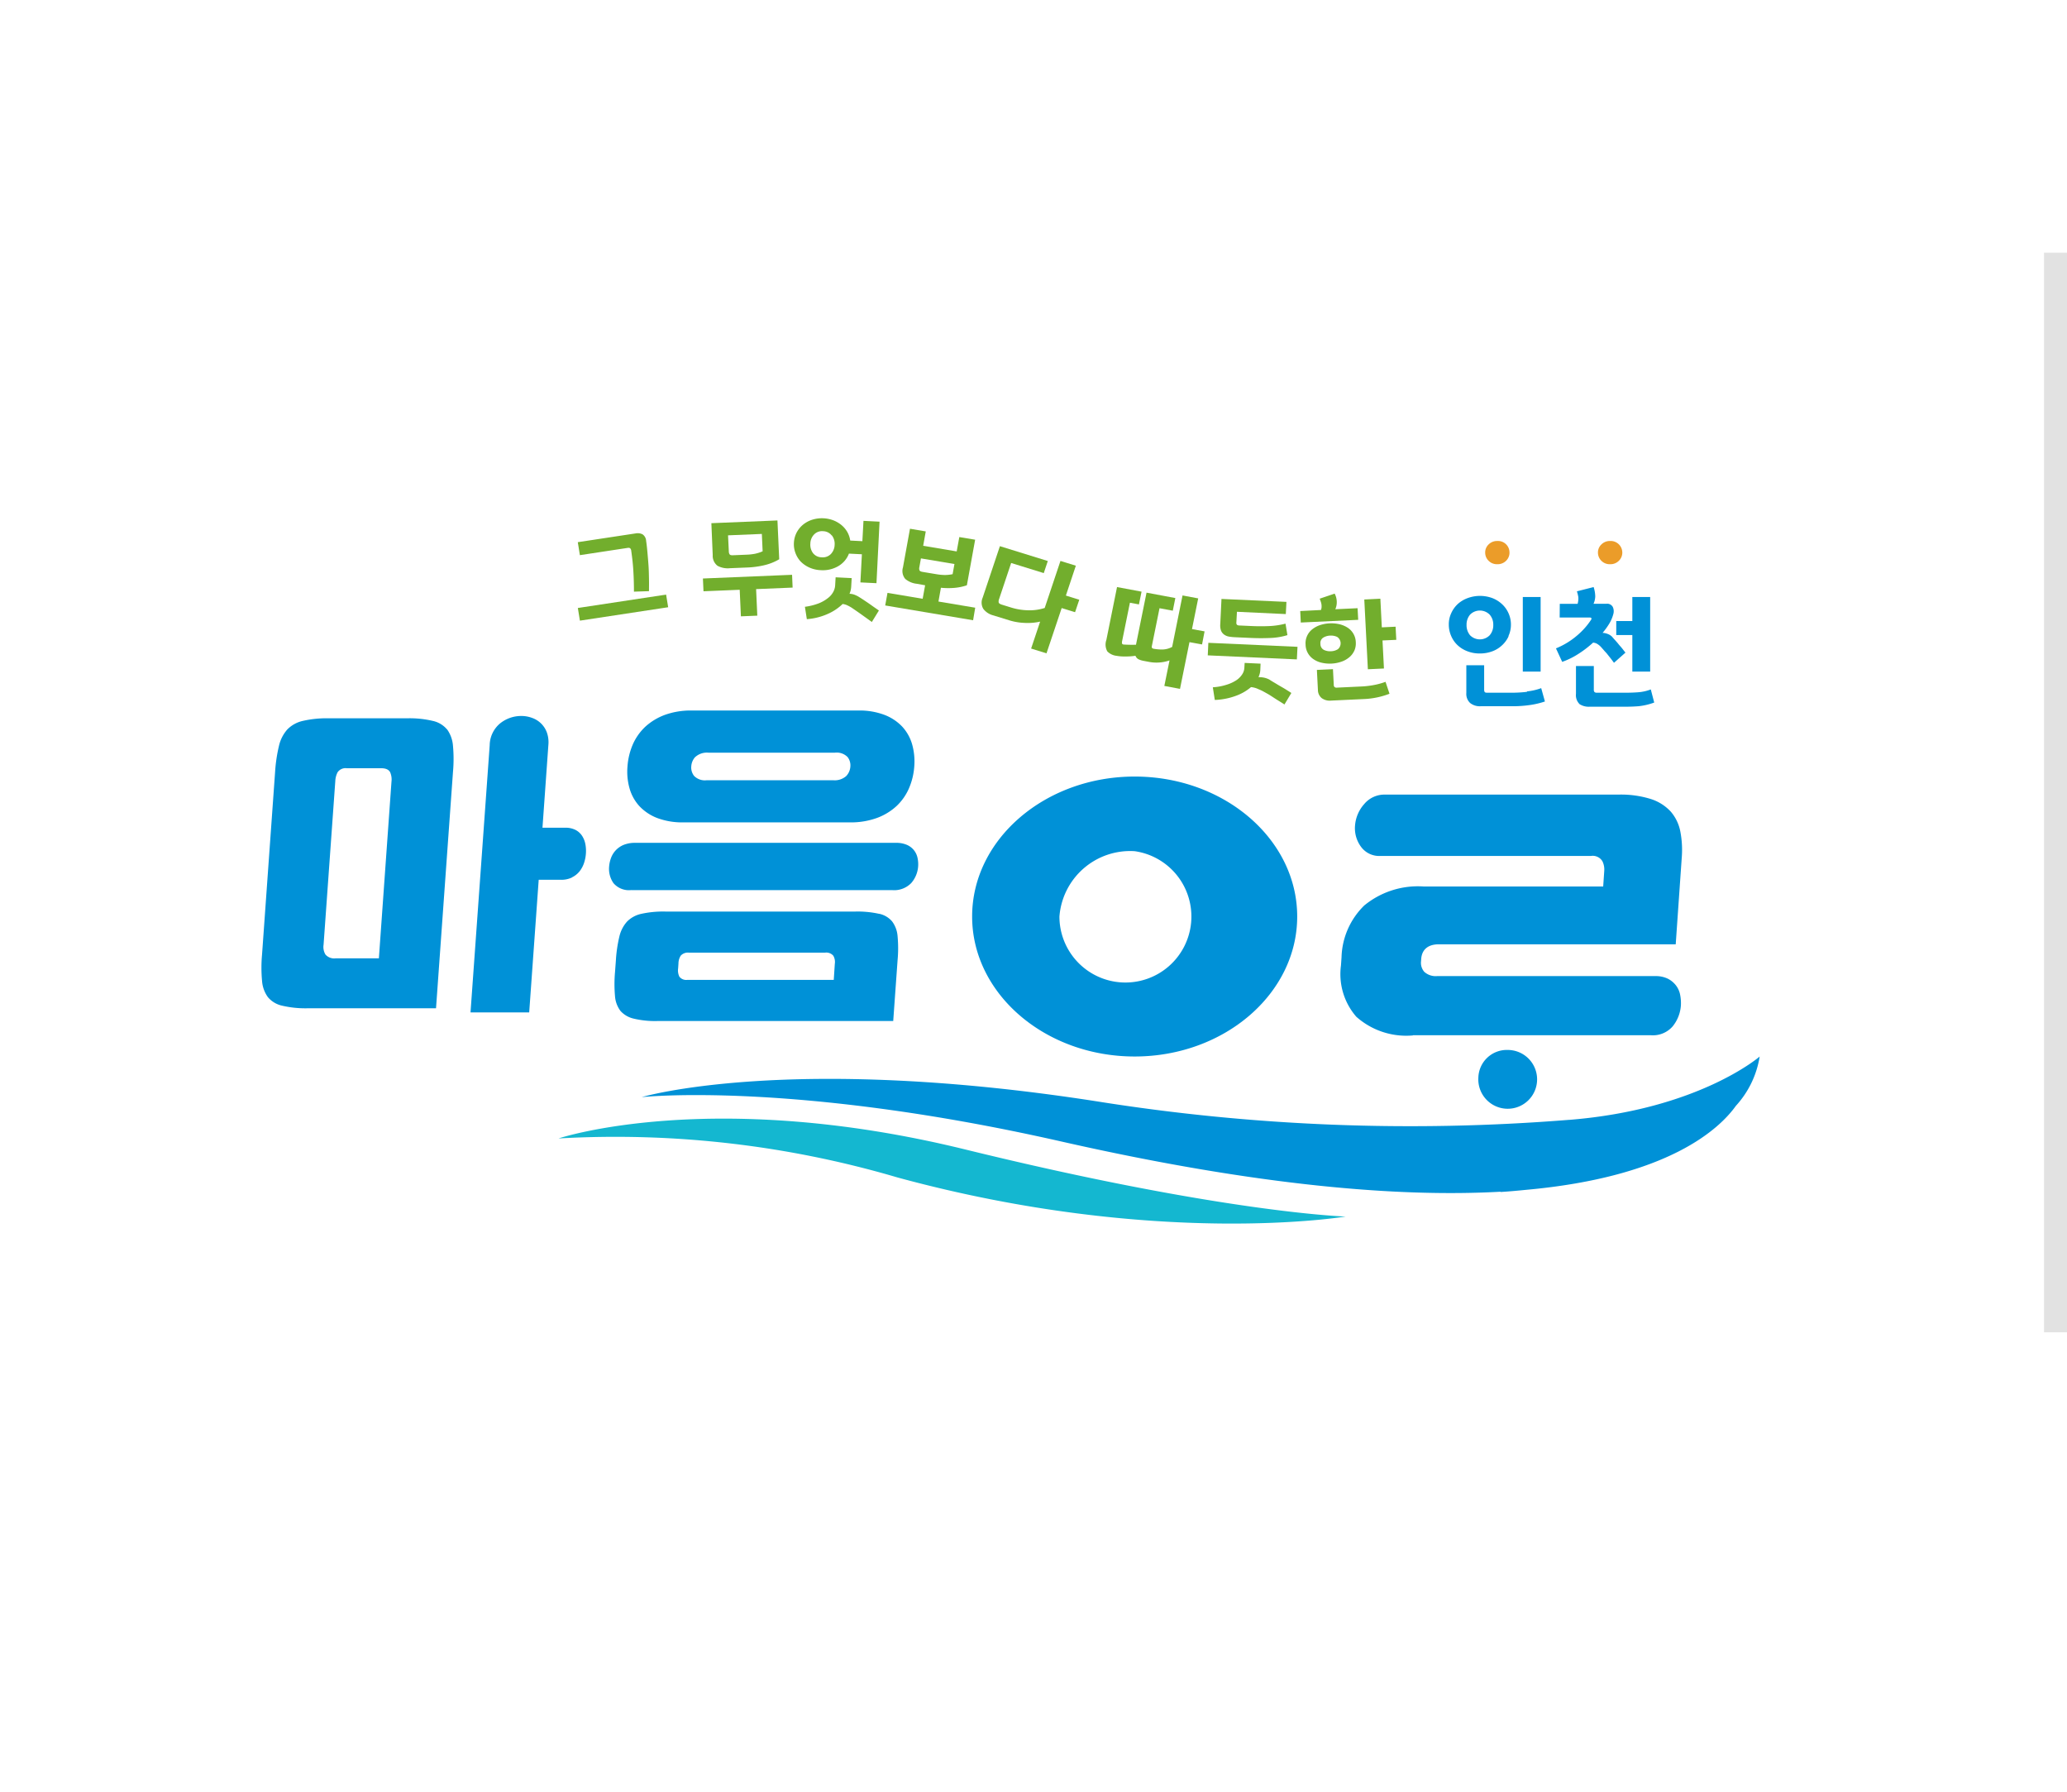 <svg xmlns="http://www.w3.org/2000/svg" xmlns:xlink="http://www.w3.org/1999/xlink" width="90" height="78" viewBox="0 0 90 78"><defs><clipPath id="a"><rect width="65.229" height="30.706" fill="none"/></clipPath></defs><g transform="translate(0 -686)"><rect width="90" height="78" transform="translate(0 686)" fill="none"/><g transform="translate(11.385 708.562)" clip-path="url(#a)"><path d="M114.652,241.51a43.512,43.512,0,0,1,14.752,1.7c11.3,3.075,19.508,1.7,19.508,1.7s-5.3-.156-16.578-2.924c-11.022-2.7-17.683-.479-17.683-.479" transform="translate(-101.707 -214.512)" fill="#14b7d0"/><path d="M186.97,218.493a86.621,86.621,0,0,1-20.565-.807c-13.41-2.085-19.81-.182-19.81-.182s6.578-.719,18.267,1.93c8.613,1.951,14.752,2.431,19.123,2.188l.016.011c.38-.024.744-.057,1.1-.093,6.219-.56,8.433-2.667,9.14-3.659a4.132,4.132,0,0,0,1.034-2.144s-2.655,2.308-8.3,2.757" transform="translate(-130.042 -192.304)" fill="#0091d7"/><path d="M419.325,121.174h10.356a1.138,1.138,0,0,0,.959-.389,1.629,1.629,0,0,0,.355-.9,1.835,1.835,0,0,0-.034-.479.971.971,0,0,0-.18-.4,1.046,1.046,0,0,0-.353-.292,1.2,1.2,0,0,0-.551-.114h-9.5a.738.738,0,0,1-.557-.188.6.6,0,0,1-.138-.468l.006-.091c.03-.411.3-.637.766-.637h10.316l.262-3.764a4.235,4.235,0,0,0-.063-1.156,1.87,1.87,0,0,0-.408-.849,2,2,0,0,0-.849-.548,4.361,4.361,0,0,0-1.446-.2H418.126a1.145,1.145,0,0,0-.919.411,1.588,1.588,0,0,0-.4.934,1.361,1.361,0,0,0,.263.93.98.98,0,0,0,.85.395h9.164a.49.49,0,0,1,.5.242.831.831,0,0,1,.074.413l-.046.675h-7.816a3.681,3.681,0,0,0-2.587.826,3.275,3.275,0,0,0-.99,2.26l-.024.349a2.825,2.825,0,0,0,.669,2.237,3.271,3.271,0,0,0,2.462.812" transform="translate(-369.192 -98.669)" fill="#0091d7"/><path d="M85.038,86.24a.969.969,0,0,0,.33-.263,1.216,1.216,0,0,0,.194-.365,1.664,1.664,0,0,0,.08-.406,1.594,1.594,0,0,0-.022-.406,1.01,1.01,0,0,0-.141-.361.764.764,0,0,0-.28-.258.956.956,0,0,0-.472-.1h-.976l.257-3.605a1.267,1.267,0,0,0-.069-.551A1.054,1.054,0,0,0,83.3,79.3a1.331,1.331,0,0,0-.472-.084,1.464,1.464,0,0,0-.921.322,1.26,1.26,0,0,0-.454.953l-.835,11.629h2.555l.414-5.773h.964a1.061,1.061,0,0,0,.485-.1" transform="translate(-71.516 -70.609)" fill="#0091d7"/><path d="M8.077,80.651a1.122,1.122,0,0,0-.61-.366,4.4,4.4,0,0,0-1.124-.115H2.936a4.623,4.623,0,0,0-1.143.115,1.355,1.355,0,0,0-.669.372,1.626,1.626,0,0,0-.363.715,6.764,6.764,0,0,0-.169,1.149L.025,90.451a6.326,6.326,0,0,0,0,1.151,1.37,1.37,0,0,0,.256.709,1.116,1.116,0,0,0,.61.368,4.46,4.46,0,0,0,1.124.115H7.6l.738-10.282a6.324,6.324,0,0,0,0-1.149,1.406,1.406,0,0,0-.256-.711m-2.97,9.967H3.234a.507.507,0,0,1-.448-.164.644.644,0,0,1-.082-.428l.51-7.117a.925.925,0,0,1,.1-.39.419.419,0,0,1,.4-.176h1.5c.2,0,.333.061.391.18a.793.793,0,0,1,.056.4Z" transform="translate(0 -71.462)" fill="#0091d7"/><path d="M141.582,81.215a2.1,2.1,0,0,0,.773.516,3.1,3.1,0,0,0,1.146.191h7.248a3.329,3.329,0,0,0,1.175-.192,2.566,2.566,0,0,0,.855-.519,2.342,2.342,0,0,0,.54-.77,2.917,2.917,0,0,0,.232-.959,2.749,2.749,0,0,0-.094-.96,1.927,1.927,0,0,0-.426-.763,2.092,2.092,0,0,0-.773-.515,3.073,3.073,0,0,0-1.145-.192h-7.25a3.313,3.313,0,0,0-1.176.192,2.589,2.589,0,0,0-.853.519,2.368,2.368,0,0,0-.54.769,2.949,2.949,0,0,0-.231.961,2.666,2.666,0,0,0,.093.958,1.919,1.919,0,0,0,.427.765m2.438-2.145a.752.752,0,0,1,.571-.183h5.5a.663.663,0,0,1,.554.189.587.587,0,0,1,.122.416.663.663,0,0,1-.179.411.752.752,0,0,1-.572.183h-5.5a.657.657,0,0,1-.554-.189.591.591,0,0,1-.122-.417.661.661,0,0,1,.178-.412" transform="translate(-125.127 -68.683)" fill="#0091d7"/><path d="M135.041,132.151h11.354a1.035,1.035,0,0,0,.829-.308,1.24,1.24,0,0,0,.3-.72,1.293,1.293,0,0,0-.028-.382.793.793,0,0,0-.155-.328.8.8,0,0,0-.306-.232,1.153,1.153,0,0,0-.479-.088H135.2a1.29,1.29,0,0,0-.5.089,1,1,0,0,0-.344.237.983.983,0,0,0-.205.333,1.4,1.4,0,0,0-.083.383,1.085,1.085,0,0,0,.192.714.887.887,0,0,0,.776.3" transform="translate(-118.932 -115.963)" fill="#0091d7"/><path d="M147.668,157.746a4.312,4.312,0,0,0-1.032-.1h-8.281a4.441,4.441,0,0,0-1.048.1,1.241,1.241,0,0,0-.617.335,1.471,1.471,0,0,0-.335.649,6.01,6.01,0,0,0-.153,1.047l-.037.5a5.98,5.98,0,0,0,0,1.061,1.21,1.21,0,0,0,.238.635,1.1,1.1,0,0,0,.565.332,4.009,4.009,0,0,0,1.03.107h10.28l.19-2.649a5.674,5.674,0,0,0,0-1.045,1.235,1.235,0,0,0-.239-.644,1.016,1.016,0,0,0-.561-.331m-1.979,2.877h-6.37a.381.381,0,0,1-.351-.137.618.618,0,0,1-.055-.365l.014-.207a.647.647,0,0,1,.1-.346.425.425,0,0,1,.361-.13h5.924a.4.4,0,0,1,.357.133.543.543,0,0,1,.066.354Z" transform="translate(-120.771 -140.525)" fill="#0091d7"/><path d="M281.127,115.72c3.9,0,7.077-2.733,7.077-6.094s-3.175-6.093-7.077-6.093-7.077,2.733-7.077,6.093,3.175,6.094,7.077,6.094m0-8.938a2.873,2.873,0,1,1-3.276,2.845,3.088,3.088,0,0,1,3.276-2.845" transform="translate(-243.107 -92.289)" fill="#0091d7"/><path d="M469.273,214.331a1.28,1.28,0,1,0,1.278-1.2,1.239,1.239,0,0,0-1.278,1.2" transform="translate(-416.288 -189.985)" fill="#0091d7"/><path d="M460.518,33a1.208,1.208,0,0,1-.29.395,1.236,1.236,0,0,1-.427.26,1.53,1.53,0,0,1-.531.091,1.471,1.471,0,0,1-.554-.1,1.279,1.279,0,0,1-.426-.268,1.191,1.191,0,0,1-.274-.4,1.24,1.24,0,0,1-.1-.485,1.142,1.142,0,0,1,.105-.5,1.231,1.231,0,0,1,.285-.4,1.313,1.313,0,0,1,.429-.257,1.555,1.555,0,0,1,1.079,0,1.306,1.306,0,0,1,.427.27,1.18,1.18,0,0,1,.28.4,1.193,1.193,0,0,1,.1.48,1.177,1.177,0,0,1-.107.5m.805,2.411a2.481,2.481,0,0,0,.62-.142l.162.581a3.609,3.609,0,0,1-.644.153,5.3,5.3,0,0,1-.777.054H459.3a.676.676,0,0,1-.458-.143.546.546,0,0,1-.163-.437V34.259h.776v1.053a.209.209,0,0,0,.023.112c.014.019.051.031.108.031h1.076a5.913,5.913,0,0,0,.659-.039m-1.625-3.36a.6.6,0,0,0-.855,0,.674.674,0,0,0-.152.444.682.682,0,0,0,.152.453.6.6,0,0,0,.855,0,.664.664,0,0,0,.156-.453.656.656,0,0,0-.156-.444m2.218,2.478h-.776V31.288h.776Z" transform="translate(-406.218 -27.86)" fill="#0091d7"/><path d="M499.365,28.311h.777a.85.85,0,0,0,.028-.151.654.654,0,0,0,0-.157l-.025-.118c-.013-.045-.023-.084-.034-.118l.728-.185a1.552,1.552,0,0,1,.052.21,1.35,1.35,0,0,1,.018.21,1.017,1.017,0,0,1-.024.162.729.729,0,0,1-.051.145h.561a.277.277,0,0,1,.277.137.442.442,0,0,1,.024.313,1.6,1.6,0,0,1-.167.4,3.077,3.077,0,0,1-.3.416.683.683,0,0,1,.224.049.527.527,0,0,1,.189.12c.041.051.086.1.134.153s.091.1.138.16.1.114.152.178.1.131.159.2l-.5.444c-.051-.069-.1-.137-.15-.2s-.1-.125-.145-.183-.1-.108-.141-.159l-.126-.143a.784.784,0,0,0-.171-.14.405.405,0,0,0-.177-.053,4.672,4.672,0,0,1-.655.5,3.313,3.313,0,0,1-.69.337l-.271-.587a3.362,3.362,0,0,0,.93-.569,3.153,3.153,0,0,0,.594-.669c.023-.033.028-.058.017-.078s-.038-.028-.08-.028h-1.3Zm.853,4.358a.545.545,0,0,1-.148-.439V31.019h.777v1.019a.167.167,0,0,0,.027.112.15.15,0,0,0,.113.031h1.275c.153,0,.325-.005.511-.019a1.917,1.917,0,0,0,.555-.124l.149.571a2.868,2.868,0,0,1-.669.159c-.183.014-.357.022-.526.022h-1.6a.745.745,0,0,1-.469-.12m3.088-1.409h-.777V29.671h-.7v-.609h.7V28.015h.777Z" transform="translate(-442.835 -24.587)" fill="#0091d7"/><path d="M472.969,9.609a.492.492,0,0,1-.148.356.516.516,0,0,1-.382.15.507.507,0,0,1-.384-.153.494.494,0,0,1-.145-.353.477.477,0,0,1,.15-.356.519.519,0,0,1,.378-.149.5.5,0,0,1,.53.5" transform="translate(-418.628 -8.115)" fill="#eb9c29"/><path d="M516.453,9.609a.489.489,0,0,1-.149.356.513.513,0,0,1-.381.15.508.508,0,0,1-.385-.153.5.5,0,0,1-.145-.353.477.477,0,0,1,.152-.356.514.514,0,0,1,.378-.149.506.506,0,0,1,.53.5" transform="translate(-457.201 -8.115)" fill="#eb9c29"/><path d="M124.429,8.57q0-.467-.025-.877c-.014-.272-.046-.571-.093-.9a.177.177,0,0,0-.049-.114.156.156,0,0,0-.108-.014l-2.079.316-.091-.565,2.519-.382a.469.469,0,0,1,.3.04.365.365,0,0,1,.156.283c.021.138.039.3.056.49s.034.383.048.585.017.4.021.6,0,.368,0,.516Zm1.4.128.09.55-3.843.584-.09-.551Z" transform="translate(-108.211 -5.375)" fill="#72ae2d"/><path d="M171.886,5.05l-.052-1.156-1.577.065-.025-.556,3.882-.161.024.557-1.59.066.052,1.156ZM172.9,2.826a3.958,3.958,0,0,1-.782.1l-.708.029a.943.943,0,0,1-.544-.106.546.546,0,0,1-.207-.464L170.6.995l2.877-.119.077,1.689a2.267,2.267,0,0,1-.652.26m-1.542-.6a.227.227,0,0,0,.035.127c.021.03.07.043.148.039l.6-.025a2.385,2.385,0,0,0,.363-.041,1.717,1.717,0,0,0,.326-.106l-.034-.756-1.472.061Z" transform="translate(-151.011 -0.781)" fill="#72ae2d"/><path d="M208.927,2.826l-.7-.034.065-1.225-.564-.028a1.068,1.068,0,0,1-.468.547,1.335,1.335,0,0,1-.752.174,1.345,1.345,0,0,1-.5-.114,1.239,1.239,0,0,1-.38-.261,1.1,1.1,0,0,1-.229-.373,1.076,1.076,0,0,1-.067-.445,1.088,1.088,0,0,1,.118-.444,1.129,1.129,0,0,1,.284-.348,1.21,1.21,0,0,1,.4-.213,1.411,1.411,0,0,1,.926.032,1.279,1.279,0,0,1,.351.209,1.112,1.112,0,0,1,.249.3,1.063,1.063,0,0,1,.124.367l.529.027.048-.884.7.035Zm-1.1.136a.976.976,0,0,1-.022.168,1.011,1.011,0,0,1-.052.157.711.711,0,0,1,.193.033,1.473,1.473,0,0,1,.176.079c.081.05.162.1.238.151s.15.1.223.15.149.106.222.157l.228.158-.308.5c-.181-.132-.336-.242-.46-.331s-.26-.182-.4-.278a1.525,1.525,0,0,0-.2-.112.654.654,0,0,0-.212-.062,2.215,2.215,0,0,1-.658.437,2.706,2.706,0,0,1-.9.223l-.084-.538a2.647,2.647,0,0,0,.606-.152,1.554,1.554,0,0,0,.4-.231.828.828,0,0,0,.231-.27.681.681,0,0,0,.08-.283l.02-.348.7.035ZM206.976.746A.486.486,0,0,0,206.6.563a.475.475,0,0,0-.392.145.585.585,0,0,0-.16.395.612.612,0,0,0,.117.416.48.48,0,0,0,.377.18.49.49,0,0,0,.4-.143.6.6,0,0,0,.163-.4.6.6,0,0,0-.119-.408" transform="translate(-182.149 0)" fill="#72ae2d"/><path d="M244.354,8.2l-3.827-.644.1-.548,1.531.257.107-.588-.354-.064A.934.934,0,0,1,241.4,6.4a.534.534,0,0,1-.1-.5l.306-1.684.687.116-.112.626,1.459.245.114-.625.689.115-.36,1.984a2.242,2.242,0,0,1-.54.113,3.211,3.211,0,0,1-.59-.005l-.107.6,1.6.268Zm-2.332-2.173c.014.033.059.055.135.068l.6.1a2.326,2.326,0,0,0,.364.035,1.706,1.706,0,0,0,.341-.036l.08-.442-1.459-.245-.07.387a.248.248,0,0,0,.006.132" transform="translate(-213.369 -3.76)" fill="#72ae2d"/><path d="M281.79,14.063l-.583-.18-.661,1.971-.67-.208.393-1.173a2.451,2.451,0,0,1-.677.056,2.575,2.575,0,0,1-.675-.115l-.69-.213a.785.785,0,0,1-.433-.284.532.532,0,0,1-.029-.482l.752-2.246,2.086.646-.176.526-1.42-.44-.524,1.566a.291.291,0,0,0-.02.147c.007.041.052.072.136.1l.434.134a2.667,2.667,0,0,0,.694.111,2.147,2.147,0,0,0,.741-.1l.686-2.048.67.208-.434,1.3.583.181Z" transform="translate(-246.365 -9.974)" fill="#72ae2d"/><path d="M329.772,30.085l-.548-.1-.412,2.034-.682-.128.226-1.111a1.709,1.709,0,0,1-.427.089,1.684,1.684,0,0,1-.462-.024l-.243-.046a.835.835,0,0,1-.212-.066.273.273,0,0,1-.139-.155,2.665,2.665,0,0,1-.412.031,2.034,2.034,0,0,1-.414-.029.664.664,0,0,1-.4-.193.612.612,0,0,1-.041-.5l.464-2.3,1.068.2-.114.555-.393-.073-.34,1.673a.208.208,0,0,0,0,.108c.011.025.039.038.083.04s.138.007.24.009.2,0,.281,0l.46-2.269,1.254.235-.111.551-.578-.108-.332,1.639a.115.115,0,0,0,.008.093.136.136,0,0,0,.079.034,1.986,1.986,0,0,0,.361.031.93.93,0,0,0,.434-.113l.452-2.24.682.128-.27,1.336.548.1Z" transform="translate(-288.818 -24.592)" fill="#72ae2d"/><path d="M368.8,34.97l-3.879-.176.025-.546,3.882.174Zm-1.591.45a.82.82,0,0,1-.025.17,1.249,1.249,0,0,1-.053.155,1,1,0,0,1,.26.024.927.927,0,0,1,.217.082c.052.036.12.077.2.124s.164.1.253.151.176.1.263.155.164.1.236.151l-.3.5-.282-.178c-.09-.055-.17-.108-.246-.158s-.155-.1-.229-.14-.146-.083-.217-.119-.15-.065-.225-.1a.97.97,0,0,0-.257-.061,2.117,2.117,0,0,1-.677.386,2.928,2.928,0,0,1-.9.173l-.086-.551a2.431,2.431,0,0,0,.614-.116,1.627,1.627,0,0,0,.423-.2.9.9,0,0,0,.249-.259.568.568,0,0,0,.087-.272l.013-.214.693.032Zm-1.042-2.067a.14.14,0,0,0,.025.111.2.2,0,0,0,.118.03l.573.026c.212.008.444.01.694,0a3.413,3.413,0,0,0,.729-.107l.083.5a2.861,2.861,0,0,1-.741.124c-.276.012-.552.012-.827,0l-.728-.033a1.976,1.976,0,0,1-.261-.029.507.507,0,0,1-.2-.086.4.4,0,0,1-.133-.17.687.687,0,0,1-.034-.281l.053-1.1,2.828.128-.027.531-2.128-.1Z" transform="translate(-323.718 -28.826)" fill="#72ae2d"/><path d="M401.485,30.954a.368.368,0,0,0,.028-.123.635.635,0,0,0-.014-.17c-.007-.029-.018-.062-.031-.1s-.025-.068-.036-.1l.651-.22a.783.783,0,0,1,.091.341.738.738,0,0,1-.063.339l.97-.045.027.506-2.5.118L400.584,31Zm1.443,1.792a.785.785,0,0,1-.233.286,1.041,1.041,0,0,1-.342.18,1.531,1.531,0,0,1-.4.075,1.563,1.563,0,0,1-.415-.033,1,1,0,0,1-.357-.145.779.779,0,0,1-.364-.649.772.772,0,0,1,.291-.666,1.124,1.124,0,0,1,.34-.183,1.585,1.585,0,0,1,.839-.038,1.125,1.125,0,0,1,.358.149.779.779,0,0,1,.358.636.784.784,0,0,1-.073.389m-1.413,2.042a.461.461,0,0,1-.163-.353l-.045-.873.7-.033.035.679a.133.133,0,0,0,.035.1.143.143,0,0,0,.108.025l1.057-.05a3.891,3.891,0,0,0,.545-.063,3.029,3.029,0,0,0,.509-.14l.173.519a3.5,3.5,0,0,1-1.132.232l-1.407.066a.592.592,0,0,1-.419-.112m.684-2.658a.645.645,0,0,0-.312-.059.618.618,0,0,0-.3.089.274.274,0,0,0-.121.27.284.284,0,0,0,.148.262.611.611,0,0,0,.306.06.6.6,0,0,0,.305-.089.333.333,0,0,0-.027-.532m1.94-.419.6-.029.03.572-.6.027.063,1.221-.7.033-.156-3.037.7-.034Z" transform="translate(-355.355 -26.961)" fill="#72ae2d"/></g><rect width="1" height="47" transform="translate(89 697)" fill="#e2e2e2"/></g></svg>